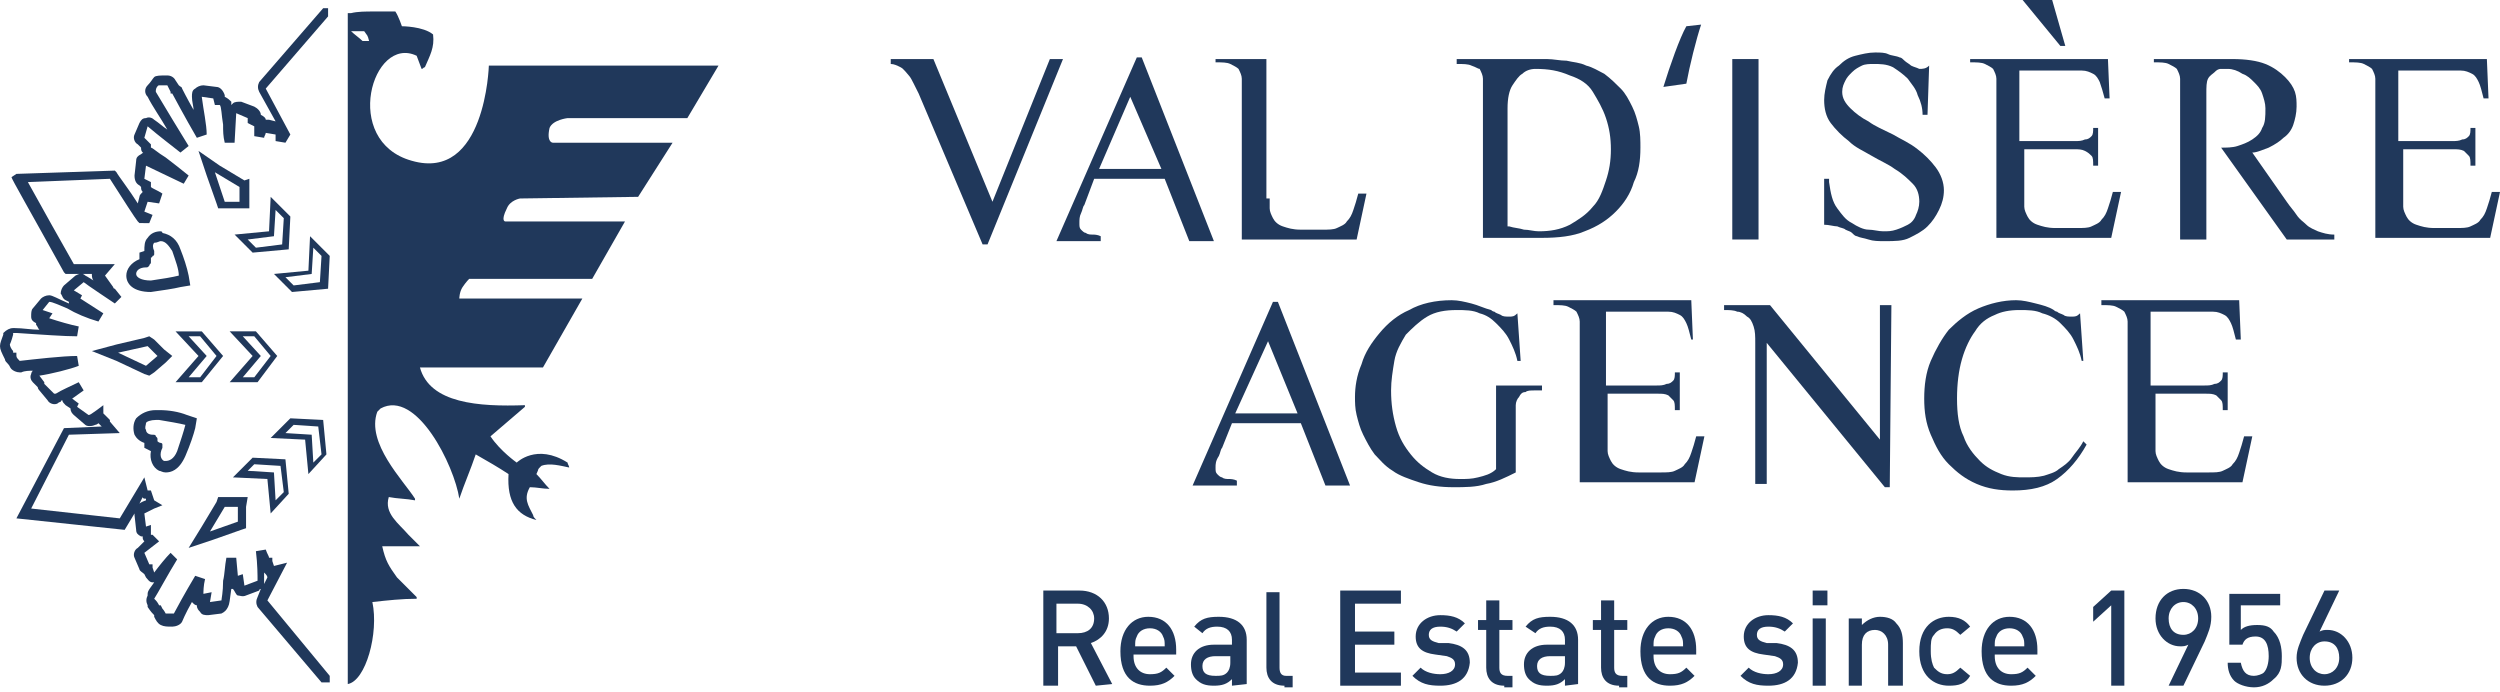 <?xml version="1.0" encoding="utf-8"?>
<!-- Generator: Adobe Illustrator 27.8.0, SVG Export Plug-In . SVG Version: 6.00 Build 0)  -->
<svg version="1.1" xmlns="http://www.w3.org/2000/svg" xmlns:xlink="http://www.w3.org/1999/xlink" x="0px" y="0px"
	 viewBox="0 0 152.4 42.2" style="enable-background:new 0 0 152.4 42.2;" xml:space="preserve">
<style type="text/css">
	.st0{fill:#20385B;}
	.st1{fill-rule:evenodd;clip-rule:evenodd;fill:#20385B;}
</style>
<g id="Calque_1">
	<path class="st0" d="M60.2,14.9h-0.3L56,5.7c-0.1-0.2-0.2-0.4-0.3-0.6s-0.2-0.4-0.3-0.5c-0.1-0.1-0.3-0.4-0.5-0.5
		c-0.2-0.1-0.4-0.2-0.6-0.2V3.6h2.6l3.6,8.7L64,3.6h0.8L60.2,14.9z"/>
	<path class="st0" d="M71,10.9h-4.3l-0.6,1.6C66,12.6,66,12.8,65.9,13s-0.1,0.4-0.1,0.6s0,0.3,0.1,0.4s0.2,0.2,0.3,0.2
		c0.1,0.1,0.3,0.1,0.4,0.1s0.3,0,0.5,0.1v0.3h-2.7l4.9-11.2h0.3L74,14.7h-1.5L71,10.9z M68.9,5.9L67,10.3h3.8L68.9,5.9z"/>
	<path class="st0" d="M77.4,12.1c0,0.2,0,0.4,0,0.6c0,0.2,0.1,0.4,0.2,0.6s0.3,0.4,0.6,0.5c0.3,0.1,0.6,0.2,1.1,0.2h1.3
		c0.4,0,0.7,0,0.9-0.1c0.2-0.1,0.5-0.2,0.6-0.4c0.2-0.2,0.3-0.4,0.4-0.7s0.2-0.6,0.3-1h0.5l-0.6,2.8h-7V5.7c0-0.3,0-0.6,0-0.9
		c0-0.2-0.1-0.4-0.2-0.6C75.4,4.1,75.2,4,75,3.9c-0.2-0.1-0.5-0.1-0.9-0.1V3.6h3.1v5.6v2.9H77.4z"/>
	<path class="st0" d="M90.4,5.7c0-0.3,0-0.6,0-0.9c0-0.2-0.1-0.4-0.2-0.6c-0.1,0-0.2-0.1-0.5-0.2c-0.2-0.1-0.5-0.1-0.9-0.1V3.6h4.3
		c0.4,0,0.8,0,1.2,0c0.4,0,0.8,0.1,1.2,0.1c0.4,0.1,0.8,0.1,1.2,0.3c0.4,0.1,0.7,0.3,1.1,0.5c0.4,0.3,0.7,0.6,1,0.9
		c0.3,0.3,0.5,0.7,0.7,1.1c0.2,0.4,0.3,0.8,0.4,1.2S100,8.6,100,9c0,0.8-0.1,1.5-0.4,2.1c-0.2,0.7-0.6,1.3-1.1,1.8
		c-0.5,0.5-1.1,0.9-1.9,1.2c-0.7,0.3-1.6,0.4-2.6,0.4h-3.6L90.4,5.7L90.4,5.7z M92,13.8c0.3,0.1,0.6,0.1,0.9,0.2
		c0.3,0,0.6,0.1,0.9,0.1c0.7,0,1.3-0.1,1.9-0.4c0.5-0.3,1-0.6,1.4-1.1c0.4-0.4,0.6-1,0.8-1.6c0.2-0.6,0.3-1.2,0.3-1.9
		s-0.1-1.3-0.3-1.9c-0.2-0.6-0.5-1.1-0.8-1.6s-0.8-0.8-1.4-1c-0.7-0.3-1.3-0.4-2.1-0.4c-0.3,0-0.6,0.1-0.8,0.3
		c-0.2,0.1-0.4,0.4-0.6,0.7C92,5.5,91.9,6,91.9,6.6v7.2H92z"/>
	<rect x="105.6" y="3.6" class="st0" width="1.6" height="11"/>
	<path class="st0" d="M111.5,11.1c0.1,0.7,0.2,1.2,0.5,1.6c0.3,0.4,0.5,0.7,0.9,0.9c0.3,0.2,0.7,0.4,1,0.4s0.6,0.1,0.9,0.1
		s0.5,0,0.8-0.1s0.5-0.2,0.7-0.3c0.2-0.1,0.4-0.3,0.5-0.6c0.1-0.2,0.2-0.5,0.2-0.8c0-0.4-0.1-0.8-0.4-1.1s-0.6-0.6-1.1-0.9
		c-0.4-0.3-0.9-0.5-1.4-0.8s-1-0.5-1.4-0.9c-0.4-0.3-0.8-0.7-1.1-1.1c-0.3-0.4-0.4-0.9-0.4-1.4c0-0.4,0.1-0.8,0.2-1.2
		c0.2-0.4,0.4-0.7,0.7-0.9c0.3-0.3,0.6-0.5,1-0.6s0.8-0.2,1.2-0.2c0.3,0,0.6,0,0.8,0.1c0.2,0.1,0.5,0.1,0.7,0.2
		c0.1,0,0.2,0.1,0.3,0.2c0.1,0.1,0.3,0.2,0.4,0.3c0.2,0.1,0.3,0.1,0.5,0.2c0.2,0,0.4,0,0.6-0.2l-0.1,3h-0.3c0-0.4-0.1-0.8-0.3-1.2
		c-0.1-0.4-0.4-0.7-0.6-1c-0.3-0.3-0.6-0.5-0.9-0.7c-0.4-0.2-0.8-0.2-1.2-0.2c-0.2,0-0.5,0-0.7,0.1c-0.2,0.1-0.4,0.2-0.6,0.4
		s-0.3,0.3-0.4,0.5s-0.2,0.4-0.2,0.7c0,0.4,0.2,0.7,0.5,1s0.7,0.6,1.1,0.8c0.4,0.3,0.9,0.5,1.5,0.8c0.5,0.3,1,0.5,1.5,0.9
		c0.4,0.3,0.8,0.7,1.1,1.1c0.3,0.4,0.5,0.9,0.5,1.4c0,0.4-0.1,0.8-0.3,1.2c-0.2,0.4-0.4,0.7-0.7,1c-0.3,0.3-0.7,0.5-1.1,0.7
		s-0.9,0.2-1.5,0.2c-0.4,0-0.7,0-1-0.1s-0.5-0.1-0.7-0.2c-0.1,0-0.2-0.1-0.3-0.2c-0.1-0.1-0.2-0.1-0.4-0.2c-0.1-0.1-0.3-0.1-0.5-0.2
		c-0.2,0-0.5-0.1-0.8-0.1v-2.8h0.3V11.1z"/>
	<path class="st0" d="M123.5,8.6h2.2h0.8c0.2,0,0.4,0,0.6-0.1c0.2,0,0.3-0.1,0.4-0.2c0.1-0.1,0.1-0.3,0.1-0.5h0.3v2.3h-0.3
		c0-0.3,0-0.5-0.1-0.6s-0.2-0.2-0.4-0.3c-0.2-0.1-0.4-0.1-0.6-0.1h-0.9h-2.2V12c0,0.2,0,0.4,0,0.6c0,0.2,0.1,0.4,0.2,0.6
		s0.3,0.4,0.6,0.5c0.3,0.1,0.6,0.2,1.1,0.2h1.3c0.4,0,0.7,0,0.9-0.1s0.5-0.2,0.6-0.4c0.2-0.2,0.3-0.4,0.4-0.7c0.1-0.3,0.2-0.6,0.3-1
		h0.5l-0.6,2.8h-7V5.7c0-0.3,0-0.6,0-0.9c0-0.2-0.1-0.4-0.2-0.6c-0.1-0.1-0.3-0.2-0.5-0.3c-0.2-0.1-0.5-0.1-0.9-0.1V3.6h8.4l0.1,2.4
		h-0.3c-0.1-0.4-0.2-0.7-0.3-1c-0.1-0.2-0.2-0.4-0.4-0.5c-0.2-0.1-0.4-0.2-0.7-0.2s-0.6,0-1,0h-2.8v4.3H123.5z M123.3,0h1.8l0.8,2.8
		h-0.3L123.3,0z"/>
	<path class="st0" d="M132.9,5.7c0-0.3,0-0.6,0-0.9c0-0.2-0.1-0.4-0.2-0.6c-0.1-0.1-0.3-0.2-0.5-0.3c-0.2-0.1-0.5-0.1-0.9-0.1V3.6
		h4.8c0.8,0,1.5,0.1,2,0.3c0.5,0.2,0.9,0.5,1.2,0.8s0.5,0.6,0.6,0.9s0.1,0.6,0.1,0.9c0,0.4-0.1,0.8-0.2,1.1
		c-0.1,0.3-0.3,0.6-0.6,0.8c-0.2,0.2-0.5,0.4-0.9,0.6c-0.3,0.1-0.7,0.3-1,0.3l2.1,3c0.2,0.3,0.4,0.5,0.6,0.8
		c0.2,0.3,0.4,0.4,0.6,0.6c0.2,0.2,0.5,0.3,0.7,0.4c0.3,0.1,0.6,0.2,1,0.2v0.3h-2.9l-4-5.6c0.3,0,0.7,0,1-0.1s0.6-0.2,0.9-0.4
		c0.3-0.2,0.5-0.4,0.6-0.7c0.2-0.3,0.2-0.7,0.2-1.2c0-0.3-0.1-0.6-0.2-0.9c-0.1-0.3-0.3-0.5-0.5-0.7s-0.4-0.4-0.7-0.5
		c-0.3-0.2-0.6-0.3-0.9-0.3c-0.1,0-0.3,0-0.4,0c-0.2,0-0.3,0.1-0.4,0.2c-0.1,0.1-0.3,0.2-0.4,0.4c-0.1,0.2-0.1,0.5-0.1,0.9v8.9h-1.6
		V5.7z"/>
	<path class="st0" d="M146.5,8.6h2.2h0.8c0.2,0,0.4,0,0.6-0.1c0.2,0,0.3-0.1,0.4-0.2c0.1-0.1,0.1-0.3,0.1-0.5h0.3v2.3h-0.3
		c0-0.3,0-0.5-0.1-0.6s-0.2-0.2-0.3-0.3c-0.2-0.1-0.4-0.1-0.6-0.1h-0.9h-2.2V12c0,0.2,0,0.4,0,0.6c0,0.2,0.1,0.4,0.2,0.6
		c0.1,0.2,0.3,0.4,0.6,0.5s0.6,0.2,1.1,0.2h1.3c0.4,0,0.7,0,0.9-0.1s0.5-0.2,0.6-0.4c0.2-0.2,0.3-0.4,0.4-0.7c0.1-0.3,0.2-0.6,0.3-1
		h0.5l-0.6,2.8h-7V5.7c0-0.3,0-0.6,0-0.9c0-0.2-0.1-0.4-0.2-0.6c-0.1-0.1-0.3-0.2-0.5-0.3c-0.2-0.1-0.5-0.1-0.9-0.1V3.6h8.4l0.1,2.4
		h-0.3c-0.1-0.4-0.2-0.8-0.3-1s-0.2-0.4-0.4-0.5c-0.2-0.1-0.4-0.2-0.7-0.2s-0.6,0-1,0h-2.8v4.3H146.5z"/>
	<path class="st0" d="M79.3,25.8h-4.2l-0.6,1.5c-0.1,0.1-0.1,0.3-0.2,0.5c-0.2,0.3-0.2,0.5-0.2,0.7s0,0.3,0.1,0.4s0.2,0.2,0.3,0.2
		c0.1,0.1,0.3,0.1,0.4,0.1s0.3,0,0.5,0.1v0.3h-2.7l4.9-11.2h0.3l4.4,11.2h-1.5L79.3,25.8z M77.3,20.8l-2,4.4h3.8L77.3,20.8z"/>
	<path class="st0" d="M93.6,23.8c-0.3,0-0.5,0-0.6,0.1c-0.2,0-0.3,0.1-0.4,0.3c-0.1,0.1-0.2,0.3-0.2,0.5s0,0.4,0,0.7v3.4
		c-0.6,0.3-1.2,0.6-1.8,0.7c-0.6,0.2-1.3,0.2-2,0.2c-0.8,0-1.5-0.1-2.1-0.3s-1.2-0.4-1.6-0.7c-0.5-0.3-0.8-0.7-1.1-1
		c-0.3-0.4-0.5-0.8-0.7-1.2c-0.2-0.4-0.3-0.8-0.4-1.2c-0.1-0.4-0.1-0.8-0.1-1.1c0-0.6,0.1-1.3,0.4-2c0.2-0.7,0.6-1.3,1.1-1.9
		s1.1-1.1,1.8-1.4c0.7-0.4,1.6-0.6,2.6-0.6c0.4,0,0.8,0.1,1.2,0.2c0.4,0.1,0.8,0.3,1.2,0.4c0,0,0.1,0.1,0.2,0.1
		c0.1,0.1,0.2,0.1,0.4,0.2c0.1,0.1,0.3,0.1,0.5,0.1s0.3,0,0.5-0.2l0.2,2.9h-0.2c-0.1-0.5-0.3-0.9-0.5-1.3s-0.5-0.7-0.8-1
		s-0.6-0.5-1-0.6c-0.4-0.2-0.9-0.2-1.4-0.2c-0.7,0-1.3,0.1-1.8,0.4s-0.9,0.7-1.3,1.1c-0.3,0.5-0.6,1-0.7,1.6s-0.2,1.2-0.2,1.8
		c0,0.8,0.1,1.5,0.3,2.2c0.2,0.7,0.5,1.2,0.9,1.7s0.8,0.8,1.3,1.1c0.5,0.3,1.1,0.4,1.7,0.4c0.4,0,0.7,0,1.1-0.1s0.8-0.2,1.1-0.5
		v-5.1H94v0.3H93.6z"/>
	<path class="st0" d="M98,23.5h2.2h0.8c0.2,0,0.4,0,0.6-0.1c0.2,0,0.3-0.1,0.4-0.2s0.1-0.3,0.1-0.5h0.3V25h-0.3c0-0.3,0-0.5-0.1-0.6
		s-0.2-0.2-0.3-0.3c-0.2-0.1-0.4-0.1-0.6-0.1h-0.9H98v2.9c0,0.2,0,0.4,0,0.6s0.1,0.4,0.2,0.6s0.3,0.4,0.6,0.5
		c0.3,0.1,0.6,0.2,1.1,0.2h1.3c0.4,0,0.7,0,0.9-0.1c0.2-0.1,0.5-0.2,0.6-0.4c0.2-0.2,0.3-0.4,0.4-0.7c0.1-0.3,0.2-0.6,0.3-1h0.5
		l-0.6,2.8h-7v-8.9c0-0.3,0-0.6,0-0.9c0-0.2-0.1-0.4-0.2-0.6c-0.1-0.1-0.3-0.2-0.5-0.3c-0.2-0.1-0.5-0.1-0.9-0.1v-0.3h8.4l0.1,2.4
		h-0.1c-0.1-0.4-0.2-0.8-0.3-1c-0.1-0.2-0.2-0.4-0.4-0.5c-0.2-0.1-0.4-0.2-0.7-0.2c-0.3,0-0.6,0-1,0h-2.8v4.5H98z"/>
	<path class="st0" d="M115.2,29.7h-0.3l-7.2-8.8l0,0v8.6H107v-8.6c0-0.4,0-0.7-0.1-1s-0.2-0.5-0.4-0.6c-0.2-0.2-0.4-0.3-0.6-0.3
		c-0.2-0.1-0.5-0.1-0.8-0.1v-0.3h2.8l6.7,8.2l0,0v-8.2h0.7L115.2,29.7L115.2,29.7z"/>
	<path class="st0" d="M126.9,22c-0.1-0.5-0.3-0.9-0.5-1.3s-0.5-0.7-0.8-1s-0.7-0.5-1.1-0.6c-0.4-0.2-0.9-0.2-1.4-0.2
		c-0.6,0-1.1,0.1-1.5,0.3c-0.5,0.2-0.9,0.5-1.2,1c-0.3,0.4-0.6,1-0.8,1.7s-0.3,1.5-0.3,2.4s0.1,1.7,0.4,2.3c0.2,0.6,0.6,1.1,1,1.5
		s0.8,0.6,1.3,0.8c0.5,0.2,1,0.2,1.4,0.2s0.8,0,1.2-0.1c0.3-0.1,0.7-0.2,0.9-0.4c0.3-0.2,0.6-0.4,0.8-0.7c0.2-0.3,0.5-0.6,0.7-1
		l0.2,0.2c-0.5,0.9-1.1,1.6-1.8,2.1c-0.7,0.5-1.6,0.7-2.7,0.7c-0.8,0-1.5-0.1-2.2-0.4c-0.7-0.3-1.2-0.7-1.7-1.2s-0.8-1.1-1.1-1.8
		c-0.3-0.7-0.4-1.4-0.4-2.2c0-0.8,0.1-1.6,0.4-2.3c0.3-0.7,0.7-1.4,1.1-1.9c0.5-0.5,1.1-1,1.8-1.3c0.7-0.3,1.5-0.5,2.3-0.5
		c0.4,0,0.8,0.1,1.2,0.2c0.4,0.1,0.8,0.2,1.1,0.4c0,0,0.1,0.1,0.2,0.1c0.1,0.1,0.2,0.1,0.4,0.2c0.1,0.1,0.3,0.1,0.5,0.1
		s0.3,0,0.5-0.2L127,22C127,22,126.9,22,126.9,22z"/>
	<path class="st0" d="M131.4,23.5h2.2h0.8c0.2,0,0.4,0,0.6-0.1c0.2,0,0.3-0.1,0.4-0.2c0.1-0.1,0.1-0.3,0.1-0.5h0.3V25h-0.3
		c0-0.3,0-0.5-0.1-0.6s-0.2-0.2-0.3-0.3c-0.2-0.1-0.4-0.1-0.6-0.1h-0.9h-2.2v2.9c0,0.2,0,0.4,0,0.6s0.1,0.4,0.2,0.6
		c0.1,0.2,0.3,0.4,0.6,0.5s0.6,0.2,1.1,0.2h1.3c0.4,0,0.7,0,0.9-0.1s0.5-0.2,0.6-0.4c0.2-0.2,0.3-0.4,0.4-0.7c0.1-0.3,0.2-0.6,0.3-1
		h0.5l-0.6,2.8h-7v-8.9c0-0.3,0-0.6,0-0.9c0-0.2-0.1-0.4-0.2-0.6c-0.1-0.1-0.3-0.2-0.5-0.3c-0.2-0.1-0.5-0.1-0.9-0.1v-0.3h8.4
		l0.1,2.4h-0.3c-0.1-0.4-0.2-0.8-0.3-1s-0.2-0.4-0.4-0.5s-0.4-0.2-0.7-0.2s-0.6,0-1,0h-2.8v4.5H131.4z"/>
	<path class="st0" d="M101.4,5.3c0.4-1.3,1-3,1.4-3.7l0.9-0.1c-0.3,0.9-0.7,2.5-0.9,3.6L101.4,5.3z"/>
	<path class="st0" d="M66.8,41.8l-1.2-2.4h-1.1v2.4h-0.9V36h2.2c1.1,0,1.8,0.7,1.8,1.7c0,0.8-0.5,1.3-1.1,1.5l1.3,2.5L66.8,41.8
		L66.8,41.8z M65.7,36.8h-1.3v1.8h1.3c0.6,0,1-0.3,1-0.9C66.7,37.2,66.3,36.8,65.7,36.8"/>
	<path class="st0" d="M69.1,40c0,0.7,0.4,1.1,1,1.1c0.5,0,0.7-0.1,1-0.4l0.5,0.5c-0.4,0.4-0.8,0.6-1.5,0.6c-1,0-1.8-0.5-1.8-2.1
		c0-1.3,0.7-2.1,1.7-2.1c1.1,0,1.7,0.8,1.7,2v0.3h-2.6V40z M70.9,38.8c-0.1-0.3-0.4-0.5-0.8-0.5s-0.7,0.2-0.8,0.5
		c-0.1,0.2-0.1,0.3-0.1,0.6H71C71,39.1,71,39,70.9,38.8"/>
	<path class="st0" d="M75.1,41.8v-0.4c-0.3,0.3-0.6,0.4-1.1,0.4s-0.8-0.1-1.1-0.4c-0.2-0.2-0.3-0.5-0.3-0.9c0-0.7,0.5-1.2,1.4-1.2
		h1.1V39c0-0.5-0.3-0.8-0.9-0.8c-0.4,0-0.7,0.1-0.9,0.4l-0.5-0.4c0.4-0.5,0.8-0.6,1.5-0.6c1.1,0,1.7,0.5,1.7,1.4v2.7L75.1,41.8
		L75.1,41.8z M75.1,40h-1c-0.5,0-0.8,0.2-0.8,0.6c0,0.4,0.2,0.6,0.8,0.6c0.3,0,0.5,0,0.7-0.2c0.1-0.1,0.2-0.3,0.2-0.6V40H75.1z"/>
	<path class="st0" d="M78.3,41.8c-0.8,0-1.1-0.5-1.1-1.1v-4.6H78v4.6c0,0.3,0.1,0.5,0.4,0.5h0.4v0.7h-0.5V41.8z"/>
	<polygon class="st0" points="81.7,41.8 81.7,36 85.4,36 85.4,36.8 82.6,36.8 82.6,38.5 85,38.5 85,39.3 82.6,39.3 82.6,41 85.4,41 
		85.4,41.8 	"/>
	<path class="st0" d="M87.8,41.8c-0.7,0-1.2-0.1-1.7-0.6l0.5-0.5c0.3,0.3,0.8,0.4,1.2,0.4c0.5,0,0.9-0.2,0.9-0.6
		c0-0.3-0.2-0.4-0.5-0.5l-0.7-0.1c-0.8-0.1-1.2-0.4-1.2-1.1c0-0.8,0.7-1.3,1.5-1.3c0.6,0,1.1,0.1,1.5,0.5l-0.5,0.5
		c-0.3-0.2-0.6-0.3-1-0.3c-0.5,0-0.7,0.2-0.7,0.5s0.2,0.4,0.6,0.5h0.6c0.8,0.1,1.3,0.4,1.3,1.2C89.5,41.4,88.8,41.8,87.8,41.8"/>
	<path class="st0" d="M91.7,41.8c-0.8,0-1.1-0.5-1.1-1.1v-2.3h-0.5v-0.6h0.5v-1.2h0.8v1.2h0.8v0.6h-0.8v2.3c0,0.3,0.1,0.5,0.5,0.5
		h0.3v0.7h-0.5V41.8z"/>
	<path class="st0" d="M95.4,41.8v-0.4c-0.3,0.3-0.6,0.4-1.1,0.4s-0.8-0.1-1.1-0.4c-0.2-0.2-0.3-0.5-0.3-0.9c0-0.7,0.5-1.2,1.4-1.2
		h1.1V39c0-0.5-0.3-0.8-0.9-0.8c-0.4,0-0.7,0.1-0.9,0.4L93,38.2c0.4-0.5,0.8-0.6,1.5-0.6c1.1,0,1.7,0.5,1.7,1.4v2.7L95.4,41.8
		L95.4,41.8z M95.4,40h-0.9c-0.5,0-0.8,0.2-0.8,0.6c0,0.4,0.2,0.6,0.8,0.6c0.3,0,0.5,0,0.7-0.2c0.1-0.1,0.2-0.3,0.2-0.6
		C95.4,40.4,95.4,40,95.4,40z"/>
	<path class="st0" d="M98.7,41.8c-0.8,0-1.1-0.5-1.1-1.1v-2.3h-0.5v-0.6h0.5v-1.2h0.8v1.2h0.8v0.6h-0.8v2.3c0,0.3,0.1,0.5,0.5,0.5
		h0.3v0.7h-0.5V41.8z"/>
	<path class="st0" d="M100.8,40c0,0.7,0.4,1.1,1,1.1c0.5,0,0.7-0.1,1-0.4l0.5,0.5c-0.4,0.4-0.8,0.6-1.5,0.6c-1,0-1.8-0.5-1.8-2.1
		c0-1.3,0.7-2.1,1.7-2.1c1.1,0,1.7,0.8,1.7,2v0.3h-2.6V40z M102.5,38.8c-0.1-0.3-0.4-0.5-0.8-0.5s-0.7,0.2-0.8,0.5
		c-0.1,0.2-0.1,0.3-0.1,0.6h1.8C102.6,39.1,102.6,39,102.5,38.8"/>
	<path class="st0" d="M107.8,41.8c-0.7,0-1.2-0.1-1.7-0.6l0.5-0.5c0.3,0.3,0.8,0.4,1.2,0.4c0.5,0,0.9-0.2,0.9-0.6
		c0-0.3-0.2-0.4-0.5-0.5l-0.7-0.1c-0.8-0.1-1.2-0.4-1.2-1.1c0-0.8,0.7-1.3,1.5-1.3c0.6,0,1.1,0.1,1.5,0.5l-0.5,0.5
		c-0.3-0.2-0.6-0.3-1-0.3c-0.5,0-0.7,0.2-0.7,0.5s0.2,0.4,0.6,0.5h0.6c0.8,0.1,1.3,0.4,1.3,1.2C109.5,41.4,108.8,41.8,107.8,41.8"/>
	<path class="st0" d="M110.5,36h0.9v0.9h-0.9V36z M110.5,37.7h0.8v4.1h-0.8V37.7z"/>
	<path class="st0" d="M115.1,41.8v-2.5c0-0.6-0.4-0.9-0.8-0.9c-0.5,0-0.8,0.3-0.8,0.9v2.5h-0.8v-4.1h0.8v0.4
		c0.3-0.3,0.7-0.5,1.1-0.5s0.8,0.1,1,0.4c0.3,0.3,0.4,0.7,0.4,1.2v2.6C116,41.8,115.1,41.8,115.1,41.8z"/>
	<path class="st0" d="M118.8,41.8c-0.9,0-1.8-0.6-1.8-2.1s0.9-2.1,1.8-2.1c0.6,0,1,0.2,1.3,0.6l-0.6,0.5c-0.3-0.3-0.5-0.4-0.8-0.4
		s-0.6,0.1-0.8,0.4c-0.2,0.2-0.2,0.5-0.2,1s0.1,0.8,0.2,1c0.2,0.2,0.4,0.4,0.8,0.4c0.3,0,0.5-0.1,0.8-0.4l0.6,0.5
		C119.8,41.7,119.4,41.8,118.8,41.8"/>
	<path class="st0" d="M121.6,40c0,0.7,0.4,1.1,1,1.1c0.5,0,0.7-0.1,1-0.4l0.5,0.5c-0.4,0.4-0.8,0.6-1.5,0.6c-1,0-1.8-0.5-1.8-2.1
		c0-1.3,0.7-2.1,1.7-2.1c1.1,0,1.7,0.8,1.7,2v0.3h-2.6V40z M123.3,38.8c-0.1-0.3-0.4-0.5-0.8-0.5s-0.7,0.2-0.8,0.5
		c-0.1,0.2-0.1,0.3-0.1,0.6h1.8C123.4,39.1,123.4,39,123.3,38.8"/>
	<polygon class="st0" points="128.7,41.8 128.7,36.9 127.6,37.9 127.6,37 128.7,36 129.5,36 129.5,41.8 	"/>
	<path class="st0" d="M134.4,39.1l-1.3,2.7h-0.9l1.2-2.5c-0.2,0.1-0.3,0.1-0.5,0.1c-0.8,0-1.5-0.7-1.5-1.7c0-1.1,0.7-1.8,1.7-1.8
		s1.7,0.7,1.7,1.7C134.8,38.2,134.6,38.6,134.4,39.1 M133.1,36.7c-0.5,0-0.9,0.4-0.9,1s0.3,1,0.9,1c0.5,0,0.9-0.4,0.9-1
		S133.6,36.7,133.1,36.7"/>
	<path class="st0" d="M138.6,41.4c-0.3,0.3-0.7,0.5-1.2,0.5s-1-0.2-1.2-0.4c-0.3-0.3-0.4-0.7-0.4-1.1h0.8c0.1,0.5,0.3,0.8,0.8,0.8
		c0.2,0,0.5-0.1,0.6-0.2c0.2-0.2,0.3-0.6,0.3-1c0-0.7-0.2-1.2-0.8-1.2c-0.5,0-0.7,0.2-0.8,0.5h-0.8v-3.1h3.1v0.7h-2.4v1.5
		c0.2-0.2,0.5-0.3,1-0.3s0.8,0.1,1,0.4c0.4,0.4,0.5,1,0.5,1.5C139.1,40.5,139.1,41,138.6,41.4"/>
	<path class="st0" d="M141.7,41.8c-1,0-1.7-0.7-1.7-1.7c0-0.5,0.2-0.9,0.4-1.4l1.3-2.7h0.9l-1.2,2.5c0.2-0.1,0.3-0.1,0.5-0.1
		c0.8,0,1.5,0.7,1.5,1.7C143.4,41.1,142.7,41.8,141.7,41.8 M141.7,39.1c-0.5,0-0.9,0.4-0.9,1s0.4,1,0.9,1s0.9-0.4,0.9-1
		C142.6,39.5,142.3,39.1,141.7,39.1"/>
</g>
<g id="Calque_2">
	<path class="st0" d="M17.8,17.8l-1.1-1.1l2.1-0.2l0.1-2.1l1.2,1.2l-0.1,2L17.8,17.8L17.8,17.8z M17.4,16.9l0.5,0.5l1.6-0.2l0.1-1.6
		l-0.5-0.5l-0.1,1.6L17.4,16.9L17.4,16.9z"/>
	<path class="st1" d="M34.6,7.2l7.3,0L43.8,4h-14c0,0-0.2,7.1-4.7,5.8c-4.3-1.2-2.4-7.7,0.3-6.4c0.1,0.3,0.2,0.5,0.3,0.8
		c0.1,0,0.1-0.1,0.2-0.1c0.3-0.7,0.6-1.2,0.5-2c-0.6-0.5-1.9-0.5-1.9-0.5S24.3,1,24.1,0.7c-0.5,0-0.9,0-1.3,0c-0.5,0-1,0-1.4,0.1
		c-0.1,0-0.1,0-0.2,0v40.9c1.1-0.2,1.9-3.1,1.5-5c0.9-0.1,1.8-0.2,2.7-0.2v-0.1c-0.4-0.4-0.8-0.8-1.2-1.2c-0.5-0.7-0.7-1-0.9-1.9
		h2.3c-0.2-0.2-0.5-0.5-0.7-0.7c-0.6-0.7-1.5-1.3-1.2-2.3c0.5,0.1,1.1,0.1,1.6,0.2v-0.1c-0.7-1.1-3-3.4-2.3-5.3
		c0.1-0.1,0.1-0.1,0.2-0.2c2.2-1.2,4.5,3.5,4.8,5.5H28c0.3-0.9,0.7-1.8,1-2.7c0.7,0.4,1.4,0.8,2,1.2c-0.1,1.7,0.5,2.5,1.7,2.8
		c-0.1-0.1-0.2-0.2-0.2-0.3c-0.3-0.6-0.6-1-0.2-1.7c0.4,0,0.8,0.1,1.2,0.1c-0.3-0.3-0.5-0.6-0.8-0.9c0.2-0.4,0-0.2,0.3-0.5
		c0.5-0.2,1.2,0,1.7,0.1c0-0.1-0.1-0.2-0.1-0.3c-1.9-1.2-3.1,0-3.1,0s-1-0.7-1.6-1.6c0.7-0.6,1.4-1.2,2.1-1.8v-0.1
		c-2.8,0.1-5.8-0.1-6.4-2.3h7.5l2.4-4.2h-7.5c0,0,0-0.4,0.2-0.7c0.2-0.3,0.4-0.5,0.4-0.5l7.5,0l2-3.5h-7.3c0,0-0.3,0,0.1-0.8
		c0.2-0.5,0.8-0.6,0.8-0.6l7.2-0.1L41,8.7h-7.3c0,0-0.4,0-0.2-0.9C33.7,7.3,34.6,7.2,34.6,7.2L34.6,7.2z M22.1,2.5
		c-0.2-0.2-0.5-0.4-0.7-0.6h0.8c0.2,0.3,0.2,0.2,0.3,0.6H22.1z"/>
	<path class="st0" d="M19.6,41.6L15.7,37c-0.1-0.2-0.1-0.4,0-0.6l0.2-0.5c0,0-0.1,0-0.1,0.1L15,36.3c-0.2,0.1-0.4,0-0.5,0
		s-0.2-0.3-0.3-0.4v0c0,0-0.1,0-0.1,0c-0.1,0.7-0.1,0.9-0.2,1.1c-0.1,0.2-0.2,0.3-0.4,0.4l-0.8,0.1c-0.2,0-0.4,0-0.5-0.2
		c-0.1-0.1-0.2-0.2-0.2-0.4c-0.1,0-0.2-0.1-0.2-0.1c0,0-0.1-0.1-0.1-0.1c-0.4,0.7-0.6,1.2-0.6,1.2c-0.1,0.2-0.4,0.3-0.6,0.3h0
		c-0.3,0-0.5,0-0.7-0.1c-0.2-0.1-0.3-0.3-0.4-0.5l0-0.1c-0.1-0.1-0.2-0.2-0.4-0.5l0-0.1c-0.1-0.2-0.1-0.4,0-0.6l0-0.1
		C9,36,9.2,35.8,9.4,35.5c0,0-0.1,0-0.1,0c-0.2,0-0.3-0.2-0.4-0.3l-0.1-0.2c-0.1-0.1-0.3-0.2-0.3-0.3l-0.3-0.7
		c-0.1-0.2,0-0.5,0.2-0.6L8.8,33c-0.1-0.1-0.1-0.2-0.1-0.2v-0.1c0,0-0.1,0-0.1,0c-0.2-0.1-0.3-0.2-0.3-0.4l-0.1-0.9c0,0,0-0.1,0-0.1
		l-0.6,1l-6.6-0.7l2.9-5.5l2.3-0.1l-0.2-0.2c-0.1,0.1-0.2,0.1-0.2,0.1c-0.2,0.1-0.5,0.1-0.6,0l-0.7-0.6c-0.1-0.1-0.2-0.2-0.2-0.4
		L4,24.7c-0.1-0.1-0.2-0.2-0.2-0.3c0,0-0.1,0-0.1,0.1c-0.1,0-0.2,0.1-0.2,0.1c-0.2,0.1-0.5,0-0.6-0.2l-0.5-0.6c0,0-0.1-0.1-0.1-0.2
		L2,23.3c-0.1-0.1-0.2-0.3-0.1-0.5c0-0.1,0.1-0.2,0.1-0.2c-0.2,0-0.5,0-0.7,0.1c-0.1,0-0.1,0-0.1,0c-0.2,0-0.4-0.1-0.5-0.2
		c-0.1-0.1-0.1-0.2-0.2-0.3c-0.1-0.1-0.2-0.2-0.2-0.3l0,0C0.1,21.5,0,21.3,0,21.1c0-0.2,0.1-0.4,0.2-0.7l0-0.1
		C0.4,20.1,0.6,20,0.8,20h0.1c0.5,0,1,0.1,1.5,0.1c-0.1-0.1-0.1-0.2-0.2-0.3c0,0,0-0.1,0-0.1h0c-0.2-0.1-0.3-0.2-0.3-0.4
		c0-0.2,0-0.4,0.1-0.5l0.5-0.6C2.6,18.1,2.8,18,3,18c0.2,0,0.5,0.2,1.2,0.5c0,0,0,0,0-0.1L4,18.3c-0.2-0.1-0.2-0.3-0.3-0.4
		c0-0.2,0.1-0.4,0.2-0.5l0.7-0.6c0.2-0.1,0.4-0.2,0.6,0c0,0,0.2,0.1,0.5,0.3c-0.1-0.1-0.1-0.3-0.1-0.4l-1.6,0l-0.1-0.1
		c-2.1-3.8-3.2-5.7-3.2-5.8L1,10.6l6-0.2l0.1,0.1c0.1,0.2,0.8,1.1,1.3,1.9L8.5,12c0-0.1,0.1-0.2,0.2-0.3c-0.1-0.1-0.1-0.2-0.1-0.3
		l-0.1-0.1c-0.2-0.1-0.3-0.3-0.3-0.6l0.1-0.9c0-0.2,0.1-0.3,0.3-0.4c0.1-0.1,0.2-0.1,0.3-0.1C8.8,9.4,8.7,9.3,8.7,9.3
		C8.6,9.2,8.6,9.1,8.6,9L8.4,8.8C8.2,8.7,8.1,8.4,8.2,8.2l0.3-0.7c0.1-0.2,0.2-0.3,0.4-0.3c0.2-0.1,0.4,0,0.5,0.1
		c0.3,0.2,0.5,0.4,0.8,0.6c-0.4-0.7-0.9-1.4-1.2-2C8.8,5.7,8.8,5.4,9,5.2l0,0c0.2-0.2,0.3-0.4,0.4-0.5c0.1-0.1,0.4-0.1,0.7-0.1h0.1
		c0.2,0,0.4,0.1,0.5,0.3l0.2,0.3c0.1,0.1,0.2,0.1,0.2,0.2c0,0,0.3,0.6,0.7,1.3c0-0.2-0.1-0.5-0.1-0.8c0-0.2,0-0.4,0.2-0.5
		c0.1-0.1,0.3-0.2,0.5-0.2l0.8,0.1c0.2,0,0.4,0.2,0.5,0.5v0.1c0.2,0.1,0.3,0.2,0.4,0.3c0,0,0,0.1,0,0.2c0,0,0.1-0.1,0.1-0.1
		c0.1-0.1,0.3-0.1,0.5-0.1l0.8,0.3c0.2,0.1,0.4,0.3,0.4,0.5h0c0.2,0.1,0.3,0.2,0.3,0.3c0.1,0,0.1,0,0.2,0l0.4,0.1l-1-1.8
		c-0.1-0.2-0.1-0.4,0-0.6l3.9-4.5H20V1l-3.8,4.4l1.5,2.8l-0.3,0.5l-0.6-0.1l0-0.4l-0.6-0.1c0,0.1-0.1,0.2-0.1,0.3l-0.6-0.1
		c0-0.3,0-0.5,0-0.6l-0.4-0.2V7.2l-0.7-0.3l-0.1,1.8l-0.6,0c-0.1-0.4-0.1-0.7-0.1-1.1c-0.1-0.6-0.1-1.1-0.2-1.2h-0.1l-0.2,0L13,6
		l-0.7-0.1c0.1,0.8,0.3,1.7,0.3,2.3l-0.6,0.2c-0.7-1.2-1.5-2.7-1.5-2.7l-0.1,0l0-0.1l-0.2-0.4h-0.1c-0.1,0-0.4,0-0.4,0
		c-0.1,0-0.2,0.2-0.2,0.3l0,0.1c0.6,1,1.5,2.5,2,3.3L11,9.3c-0.5-0.4-1.3-1-2-1.6L8.8,8.4l0.4,0.4L9.2,9c0.1,0,0.4,0.3,0.9,0.6
		c0.4,0.3,0.9,0.7,1.4,1.1l-0.3,0.5l-2.3-1.1l-0.1,0.8l0.4,0.2l0,0.3c0.1,0.1,0.4,0.2,0.7,0.4l-0.2,0.6L9,12.3l-0.2,0.6l0.5,0.2
		l-0.2,0.5l-0.2,0H8.5l-0.1-0.1c-0.1-0.1-1-1.5-1.7-2.6l-5,0.2c0.6,1.1,2.4,4.3,2.8,5l2.5,0l-0.6,0.7l0.5,0.7l0,0c0,0,0,0.1,0.1,0.1
		l0.4,0.5l-0.4,0.4c0,0-1.8-1.2-1.9-1.3l-0.6,0.5l0.5,0.3l-0.1,0.2l1.4,0.9l-0.3,0.5c-0.7-0.2-1.4-0.5-1.9-0.8
		c-0.5-0.2-0.9-0.4-1.1-0.4l-0.4,0.5l0.6,0.2l-0.2,0.3c0.6,0.2,1.3,0.4,1.8,0.5l-0.1,0.6c-0.8,0-2.1-0.1-3.7-0.2H0.8v0.1
		C0.7,20.8,0.6,21,0.6,21c0,0.1,0.1,0.3,0.2,0.4l0,0.1l0.2,0l0,0.2c0,0.1,0.1,0.2,0.2,0.3h0c0.9-0.1,2.6-0.3,3.5-0.3l0.1,0.6
		c-0.5,0.2-1.7,0.5-2.4,0.6l0.3,0.4v0.1L3.3,24c0,0,0,0,0.1,0c0.3-0.2,1-0.5,1.4-0.7l0.3,0.5l-0.7,0.5l0.4,0.3l-0.1,0.2l0.7,0.5
		c0.1,0,0.2-0.1,0.5-0.3l0.4-0.3l0,0.5l0.4,0.4v0.1l0.6,0.7l-3.1,0.1L1.9,31l5.4,0.6l1.5-2.5L9,29.9l0.2,0l0.2,0.6l0.5,0.3l-0.5,0.2
		c-0.4,0.2-0.6,0.3-0.6,0.3l0.1,0.8L9.2,32v0.3l0,0.3l0.1,0L9.7,33l-0.9,0.7l0.3,0.7h0.2l0,0.2l0.1,0.3c0.3-0.4,0.7-0.9,1-1.2
		l0.4,0.4c-0.5,0.8-1.2,2.1-1.4,2.4l0,0l0.1,0.1c0.1,0.1,0.2,0.3,0.2,0.3l0.1,0l0.1,0.2c0.1,0.1,0.2,0.3,0.2,0.3c0.1,0,0.3,0,0.4,0
		h0.1l0,0c0.1-0.2,0.7-1.3,1.3-2.3l0.6,0.2c-0.1,0.4-0.1,0.8-0.1,0.9l0.5-0.1l-0.1,0.6l0.7-0.1c0-0.1,0.1-0.5,0.1-1.2
		c0.1-0.4,0.1-0.9,0.2-1.4l0.6,0l0.1,1.1l0.3-0.1l0.1,0.7l0.8-0.3c0-0.3,0-1-0.1-1.8l0.6-0.1c0.1,0.3,0.2,0.4,0.2,0.5l0,0h0.2l0,0.2
		l0.1,0.3l0.8-0.2l-1.2,2.3l3.8,4.6v0.4C20,41.6,19.6,41.6,19.6,41.6z M12.7,36.8L12.7,36.8L12.7,36.8L12.7,36.8z M9.5,36.5
		L9.5,36.5L9.5,36.5z M9.5,36.5L9.5,36.5L9.5,36.5z M14.8,35.8L14.8,35.8L14.8,35.8L14.8,35.8z M16.1,34.9c0,0.2,0,0.5,0,0.6
		c0,0,0,0,0,0.1l0.2-0.4C16.3,35.1,16.2,35,16.1,34.9z M14.4,35.3L14.4,35.3L14.4,35.3L14.4,35.3z M16.6,34.5L16.6,34.5L16.6,34.5z
		 M8.7,30.3l-0.2,0.4h0c0,0,0.1-0.1,0.4-0.2l0-0.1C8.8,30.4,8.7,30.4,8.7,30.3L8.7,30.3z M3.3,24L3.3,24L3.3,24z M1.1,22L1.1,22
		L1.1,22z M2.8,19.7L2.8,19.7L2.8,19.7L2.8,19.7z M9.1,11.4L9.1,11.4L9.1,11.4z M16.9,8.2L16.9,8.2L16.9,8.2z M16.2,8.1L16.2,8.1
		L16.2,8.1z M16.3,8C16.3,8,16.3,8,16.3,8L16.3,8L16.3,8L16.3,8z M15.6,7.7L15.6,7.7L15.6,7.7z M10.3,5.1
		C10.3,5.1,10.3,5.1,10.3,5.1L10.3,5.1z"/>
	<path class="st0" d="M9.5,25.6c0.1,0,0.1,0,0.2,0c0.6,0.1,1.2,0.2,1.6,0.3c-0.1,0.4-0.3,1-0.5,1.6c-0.2,0.5-0.5,0.6-0.7,0.6
		c0,0-0.1,0-0.1,0c-0.2-0.1-0.3-0.4-0.1-0.8c0-0.1,0-0.1,0-0.2c0-0.1-0.1-0.1-0.1-0.1c0,0-0.1,0-0.2-0.1c0-0.1,0-0.1,0-0.1
		c0-0.1,0-0.1-0.1-0.2c0-0.1-0.1-0.1-0.2-0.1c-0.2,0-0.4-0.1-0.4-0.3c-0.1-0.1,0-0.3,0-0.4C8.9,25.7,9.2,25.6,9.5,25.6 M9.5,25
		c-0.5,0-0.9,0.2-1.2,0.5c-0.2,0.3-0.2,0.7-0.1,1c0.1,0.2,0.3,0.4,0.6,0.5l0,0.3l0.4,0.2c-0.1,0.5,0.1,1,0.5,1.2
		c0.1,0,0.2,0.1,0.4,0.1c0.3,0,0.8-0.1,1.2-1v0l0,0c0.3-0.7,0.5-1.3,0.6-1.7l0.1-0.6l-0.6-0.2c-0.5-0.2-1.1-0.3-1.7-0.3
		C9.6,25,9.5,25,9.5,25C9.5,25,9.5,25,9.5,25z"/>
	<path class="st0" d="M9.8,14.7C9.8,14.7,9.8,14.7,9.8,14.7c0.3,0,0.5,0.3,0.7,0.6c0.2,0.6,0.4,1.1,0.4,1.5c-0.4,0.1-1,0.2-1.7,0.3
		c-0.6,0-0.9-0.2-0.9-0.4c0-0.2,0.2-0.4,0.6-0.4c0.1,0,0.1,0,0.2-0.1c0-0.1,0.1-0.1,0.1-0.2c0,0,0-0.1,0-0.3c0.1,0,0.1-0.1,0.1-0.1
		c0.1,0,0.1-0.1,0.1-0.1c0-0.1,0-0.1,0-0.2c-0.1-0.2-0.1-0.4,0-0.5C9.6,14.8,9.7,14.7,9.8,14.7 M9.8,14.1L9.8,14.1
		c-0.3,0-0.6,0.1-0.8,0.4c-0.2,0.2-0.2,0.5-0.2,0.8l-0.3,0.1l0,0.4c-0.5,0.2-0.8,0.6-0.8,1c0,0.5,0.4,1,1.5,1h0h0
		c0.7-0.1,1.4-0.2,1.8-0.3l0.6-0.1l-0.1-0.6c-0.1-0.5-0.3-1.1-0.5-1.6c-0.2-0.6-0.6-0.9-1.1-1C9.9,14.1,9.8,14.1,9.8,14.1L9.8,14.1
		L9.8,14.1z"/>
	<path class="st0" d="M9,21.1l0.6,0.6l-0.7,0.6l-1.7-0.8L9,21.1 M9.1,20.5l-0.3,0.1l-1.7,0.4l-1.5,0.4L7.1,22l1.7,0.8l0.3,0.1
		l0.3-0.2l0.7-0.6l0.4-0.4L10,21.3l-0.6-0.6L9.1,20.5L9.1,20.5L9.1,20.5z"/>
	<path class="st0" d="M12.3,23.3h-1.6l1.4-1.6l-1.4-1.5h1.6l1.3,1.5L12.3,23.3L12.3,23.3z M11.5,23h0.7l1-1.3l-1-1.2h-0.7l1.1,1.2
		L11.5,23z"/>
	<path class="st0" d="M15.7,23.3H14l1.4-1.6L14,20.2h1.6l1.3,1.5L15.7,23.3L15.7,23.3z M14.8,23h0.7l1-1.3l-1-1.2h-0.7l1.1,1.2
		L14.8,23z"/>
	<path class="st0" d="M13.1,10.5l1.5,0.9l0,0.9l-0.9,0L13.1,10.5 M12.1,9.2l0.5,1.5l0.6,1.7l0.1,0.3l0.4,0l0.9,0l0.6,0l0-0.6l0-0.9
		v-0.3L14.9,11l-1.5-0.9L12.1,9.2L12.1,9.2L12.1,9.2z"/>
	<path class="st0" d="M15.4,15.4l-1.1-1.1l2.1-0.2l0.1-2.1l1.2,1.2l-0.1,2L15.4,15.4L15.4,15.4z M15.1,14.6l0.5,0.5l1.6-0.2l0.1-1.6
		l-0.5-0.5l-0.1,1.6L15.1,14.6L15.1,14.6z"/>
	<path class="st0" d="M14.5,30.9l0,0.9l-1.7,0.6l0.9-1.5L14.5,30.9 M15.1,30.3l-0.6,0l-0.9,0h-0.3l-0.1,0.3l-0.9,1.5l-0.8,1.3
		l1.5-0.5l1.7-0.6l0.3-0.1l0-0.4l0-0.9L15.1,30.3L15.1,30.3L15.1,30.3z"/>
	<path class="st0" d="M16.5,31.3l-0.2-2.1l-2.1-0.1l1.2-1.2l2,0.1l0.2,2.1L16.5,31.3L16.5,31.3z M15.1,28.7l1.6,0.1l0.1,1.7l0.5-0.5
		l-0.2-1.6l-1.6-0.1L15.1,28.7L15.1,28.7z"/>
	<path class="st0" d="M18.8,28.9l-0.2-2.1l-2.1-0.1l1.2-1.2l2,0.1l0.2,2.1L18.8,28.9L18.8,28.9z M17.4,26.4l1.6,0.1l0.1,1.7l0.5-0.5
		L19.4,26l-1.5-0.1L17.4,26.4L17.4,26.4z"/>
</g>
</svg>
